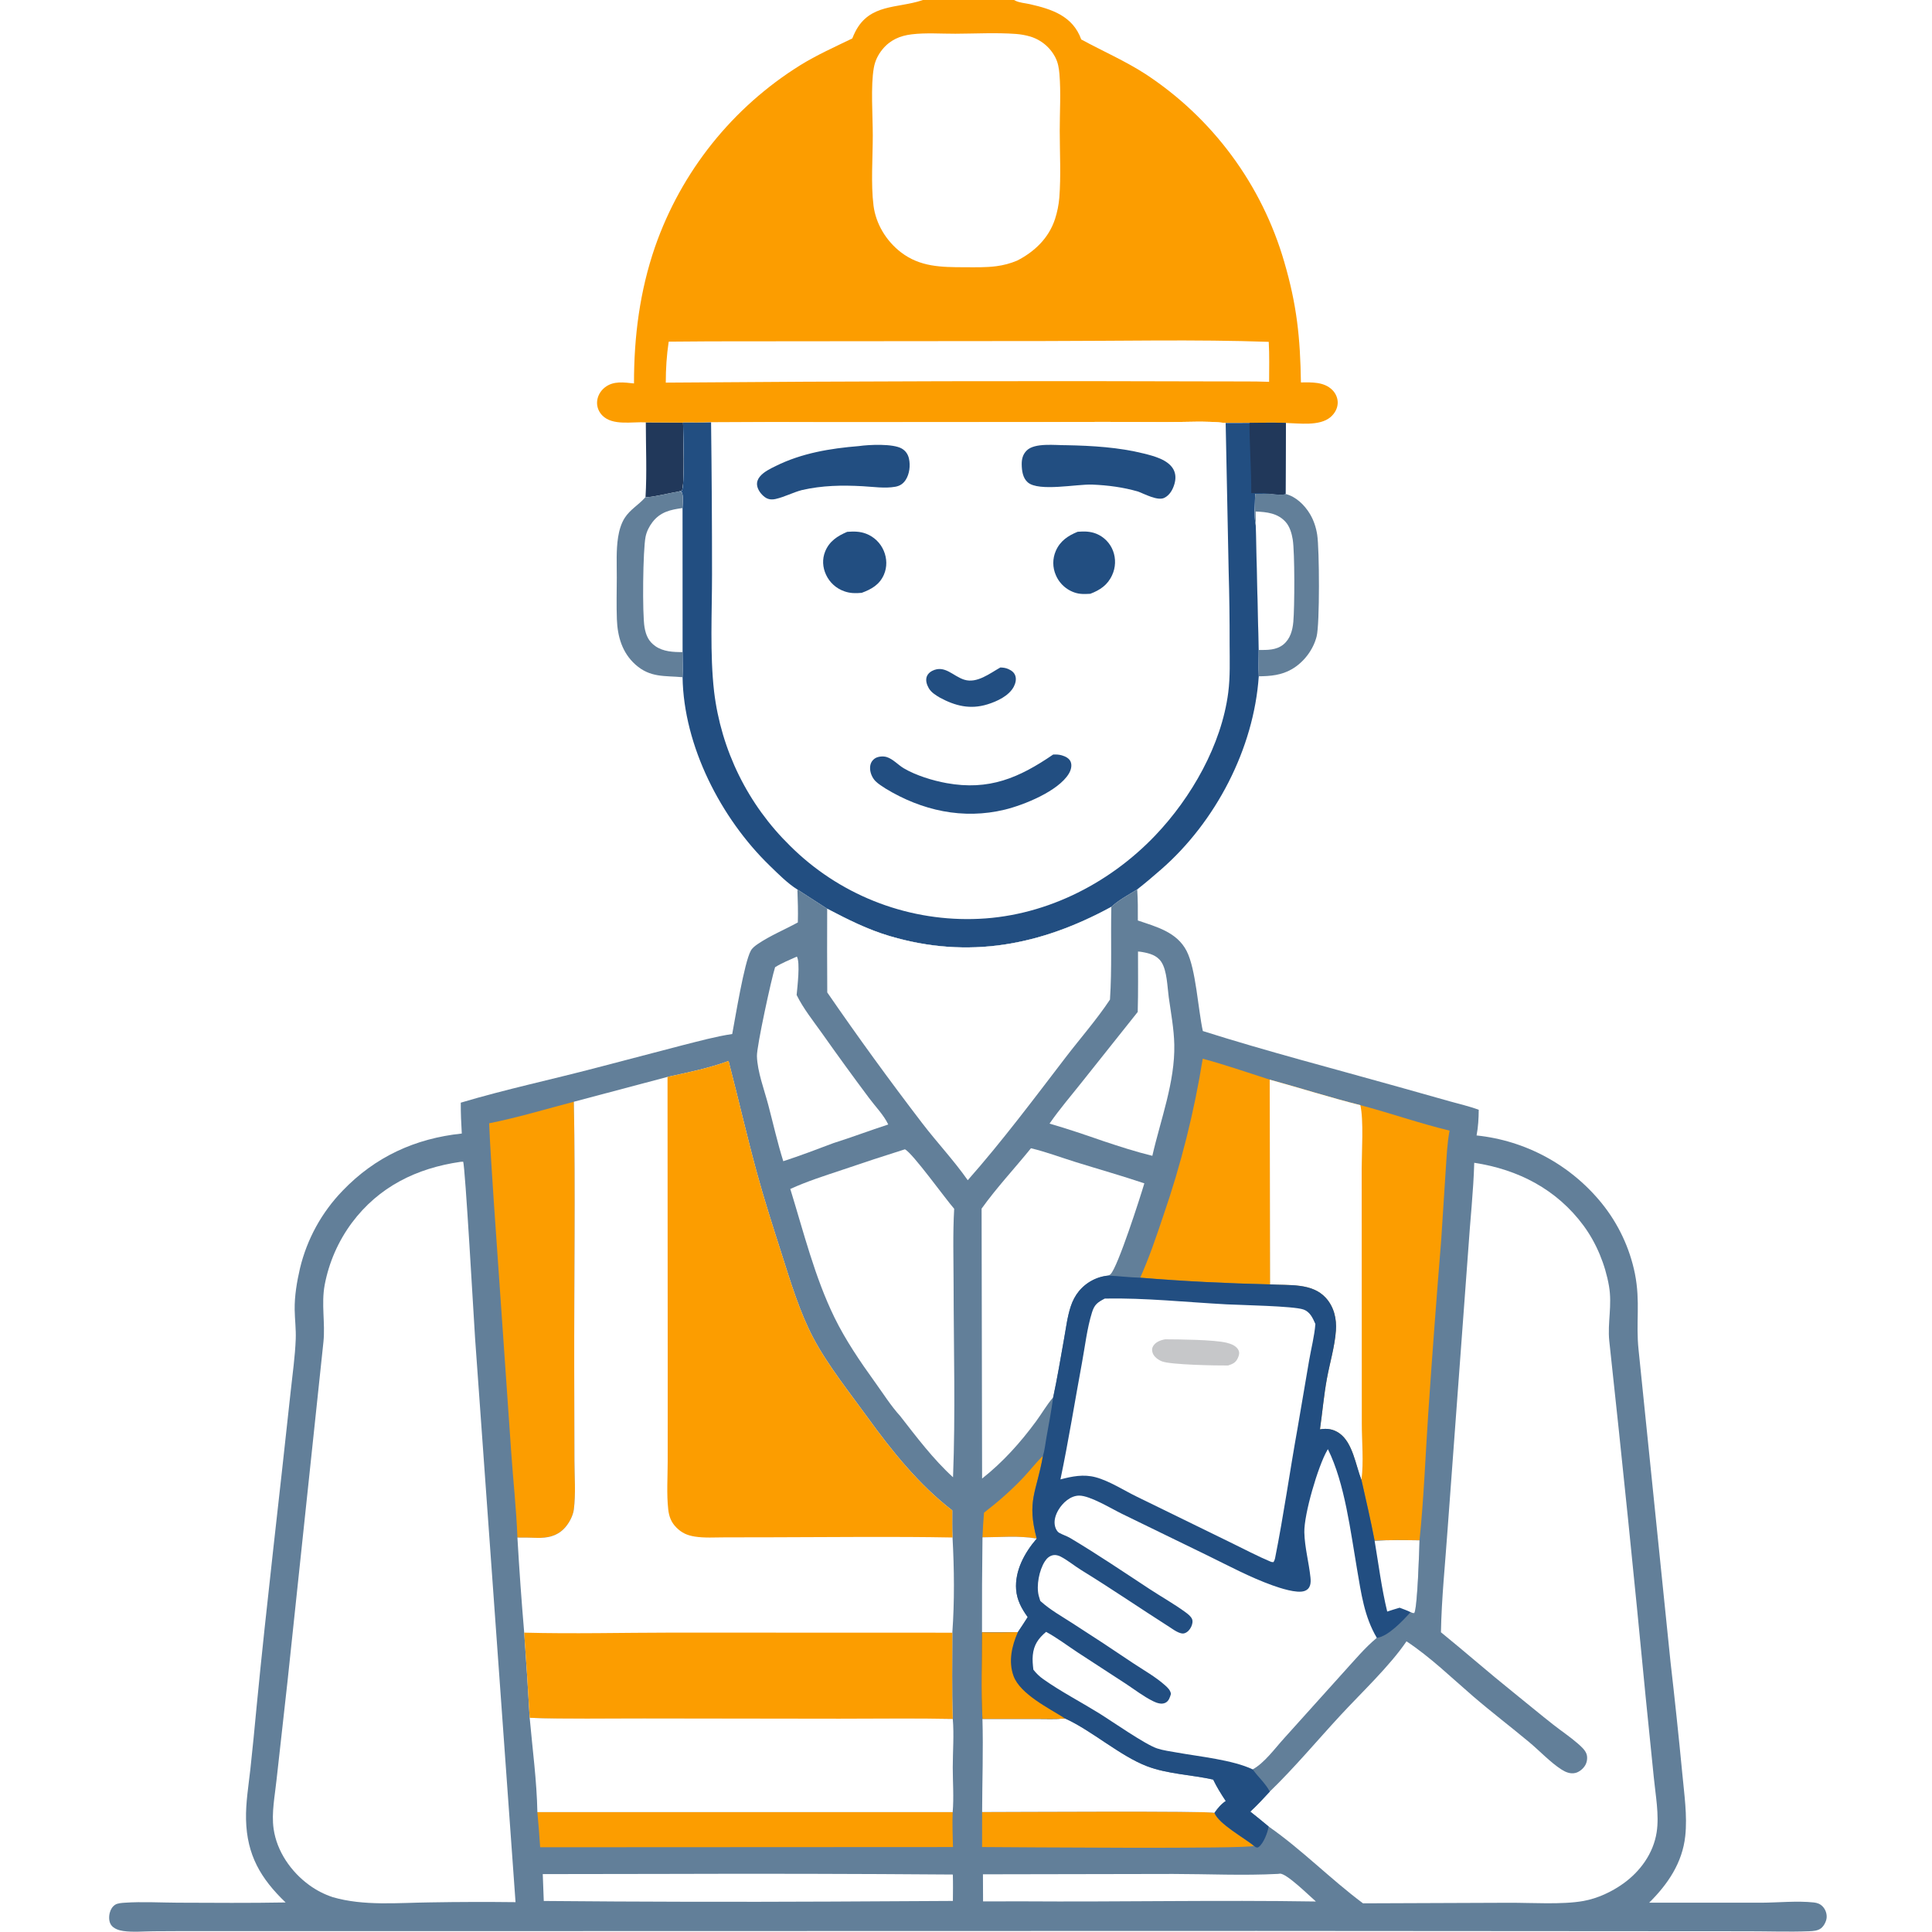<?xml version="1.0" encoding="utf-8" ?>
<svg xmlns="http://www.w3.org/2000/svg" xmlns:xlink="http://www.w3.org/1999/xlink" width="1023" height="1023">
	<rect width="100%" height="100%" fill="#333333" stroke="none"/>
	<path fill="white" d="M0 0L488.69 0L536.968 0L1024 0L1024 1024L0 1024L0 0Z"/>
	<path fill="#21385A" d="M341.964 223.638L361.691 223.752C361.804 228.678 362.698 257.94 361.011 259.883L359.585 260.211C356.489 260.662 343.456 263.781 341.809 263.194C342.586 250.148 341.964 236.725 341.964 223.638Z"/>
	<path fill="#627F99" d="M680.691 261.558C686.204 262.924 690.765 267.398 693.616 272.142C695.617 275.473 696.875 279.321 697.462 283.151C698.638 290.825 698.846 330.369 697.164 336.988C695.362 344.082 690.374 350.657 684.033 354.34C678.561 357.518 672.69 358.051 666.519 358.1C666.296 353.489 666.482 348.782 666.475 344.159L664.928 278.278C663.811 272.992 664.545 266.868 664.618 261.466C667.102 261.5 669.59 261.449 672.075 261.429C674.688 261.541 678.24 262.422 680.691 261.558Z"/>
	<path fill="white" d="M664.88 270.85C670.793 271.105 676.59 271.703 680.785 276.426C682.947 278.859 683.998 282.496 684.502 285.646C685.617 292.601 685.511 321.643 684.818 329.282C684.407 333.809 683.181 338.301 679.541 341.268C675.819 344.303 671.025 344.194 666.475 344.159L664.928 278.278L664.88 270.85Z"/>
	<path fill="#627F99" d="M359.585 260.211L360.944 260.47C362.069 262.575 361.474 266.582 361.412 269.018L361.44 345.282C361.443 349.693 361.634 354.186 361.428 358.586C351.918 357.705 344.325 358.946 336.435 351.873C329.43 345.595 326.977 337.04 326.637 327.905C326.362 320.535 326.575 313.101 326.589 305.724C326.602 298.721 326.193 291.321 327.294 284.388C327.848 280.894 328.906 277.138 330.838 274.158C333.644 269.826 337.982 267.431 341.34 263.723L341.809 263.194C343.456 263.781 356.489 260.662 359.585 260.211Z"/>
	<path fill="white" d="M361.44 345.282C356.556 345.325 351.195 345.049 347.059 342.167C343.424 339.634 342.041 336.454 341.286 332.182C340.052 325.192 340.421 290.981 341.847 284.147C342.429 281.358 343.746 278.75 345.474 276.49C349.614 271.074 355.032 269.856 361.412 269.018L361.44 345.282Z"/>
	<path fill="#FC9D00" d="M488.69 0L536.968 0C537.189 0.121 537.407 0.246 537.63 0.362C539.751 1.461 542.851 1.655 545.189 2.183C556.942 4.838 568.066 8.448 572.52 20.894C583.877 27.086 595.621 32.158 606.528 39.196Q608.176 40.277 609.801 41.394Q611.425 42.51 613.024 43.663Q614.623 44.815 616.196 46.003Q617.769 47.19 619.316 48.412Q620.862 49.634 622.381 50.89Q623.9 52.146 625.391 53.435Q626.882 54.724 628.344 56.046Q629.806 57.368 631.239 58.722Q632.671 60.076 634.074 61.461Q635.476 62.846 636.847 64.262Q638.218 65.678 639.558 67.124Q640.897 68.57 642.205 70.045Q643.512 71.52 644.786 73.024Q646.061 74.528 647.301 76.059Q648.542 77.591 649.749 79.149Q650.955 80.708 652.127 82.293Q653.299 83.878 654.435 85.488Q655.572 87.099 656.672 88.734Q657.773 90.369 658.837 92.028Q659.901 93.687 660.929 95.369Q661.956 97.052 662.946 98.756Q663.935 100.461 664.887 102.187Q665.839 103.913 666.752 105.659Q667.666 107.406 668.54 109.172Q669.415 110.939 670.25 112.724Q671.085 114.509 671.881 116.313Q672.677 118.116 673.432 119.936Q674.188 121.757 674.903 123.594Q675.618 125.431 676.292 127.283Q676.966 129.135 677.599 131.001Q678.233 132.868 678.824 134.748Q679.416 136.628 679.966 138.521C686.687 161.468 688.476 178.67 688.845 202.489C694.552 202.443 701.035 202.105 705.441 206.46C707.286 208.285 708.406 210.838 708.32 213.449C708.224 216.372 706.675 219.036 704.472 220.891C698.694 225.759 687.899 224.128 680.886 223.961C674.468 223.664 668.022 223.862 661.6 223.932C657.399 223.99 653.193 223.965 648.992 223.98C638.737 222.75 627.492 223.556 617.144 223.509Q584.063 223.29 550.981 223.496L441.924 223.571Q409.22 223.397 376.516 223.643C371.584 223.834 366.627 223.747 361.691 223.752L341.964 223.638C334.827 223.215 324.366 225.599 318.892 219.951C317.046 218.048 316.028 215.547 316.148 212.888C316.282 209.899 317.842 207.092 320.16 205.23C324.756 201.537 330.3 202.483 335.706 203.038C335.669 178.289 338.759 154.16 346.848 130.695Q347.493 128.844 348.176 127.006Q348.86 125.169 349.583 123.346Q350.305 121.524 351.066 119.717Q351.827 117.911 352.626 116.12Q353.425 114.33 354.262 112.557Q355.099 110.785 355.974 109.03Q356.848 107.275 357.759 105.54Q358.671 103.804 359.619 102.088Q360.566 100.372 361.551 98.676Q362.535 96.981 363.554 95.306Q364.574 93.632 365.629 91.98Q366.685 90.328 367.774 88.698Q368.864 87.068 369.989 85.462Q371.113 83.856 372.271 82.274Q373.429 80.692 374.62 79.135Q375.811 77.579 377.035 76.047Q378.259 74.516 379.516 73.011Q380.772 71.506 382.06 70.028Q383.348 68.549 384.667 67.099Q385.985 65.649 387.335 64.226Q388.684 62.804 390.063 61.411Q391.443 60.018 392.851 58.654Q394.259 57.291 395.697 55.957Q397.134 54.623 398.599 53.321Q400.064 52.018 401.556 50.747Q403.048 49.475 404.567 48.236Q406.086 46.996 407.631 45.789Q409.176 44.583 410.746 43.408Q412.316 42.235 413.91 41.094Q415.505 39.954 417.124 38.847Q418.742 37.741 420.384 36.669Q422.025 35.598 423.689 34.561C432.458 29.124 442.016 24.856 451.291 20.353C451.763 19.152 452.274 17.991 452.859 16.839C460.464 1.852 475.153 4.533 488.256 0.153C488.401 0.104 488.545 0.051 488.69 0Z"/>
	<path fill="white" d="M375.792 180.75L553.613 180.581C592.561 180.583 633.024 179.658 671.806 181.008C672.197 188.034 672.008 195.137 671.999 202.174C663.643 201.881 655.238 202.008 646.875 201.961Q499.703 201.446 352.534 202.6C352.544 195.256 352.982 188.188 354.075 180.91L375.792 180.75Z"/>
	<path fill="white" d="M482.79 18.171C490.186 17.267 498.421 17.891 505.907 17.86C516.497 17.817 527.468 17.202 538.013 17.978Q541.845 18.269 545.534 19.349Q546.063 19.509 546.584 19.696Q547.105 19.883 547.615 20.095Q548.126 20.308 548.625 20.546Q549.125 20.783 549.612 21.046Q550.099 21.308 550.572 21.594Q551.046 21.88 551.504 22.19Q551.963 22.499 552.405 22.831Q552.848 23.163 553.273 23.516Q553.699 23.87 554.106 24.244Q554.513 24.618 554.901 25.012Q555.29 25.407 555.658 25.819Q556.026 26.232 556.373 26.663Q556.72 27.094 557.045 27.541Q557.37 27.989 557.673 28.452Q557.975 28.915 558.254 29.393Q558.533 29.87 558.788 30.361C560.222 33.113 560.712 36.085 560.971 39.14C561.805 48.996 561.122 59.364 561.133 69.29C561.146 80.949 561.817 93.084 560.918 104.688Q560.67 107.555 560.101 110.376Q559.532 113.197 558.65 115.936C555.365 126.028 547.857 133.256 538.552 138.008Q535.922 139.111 533.167 139.849Q530.413 140.587 527.584 140.948C522.019 141.684 516.361 141.513 510.759 141.502C498.48 141.478 487.171 141.402 476.981 133.532C469.252 127.564 463.752 118.553 462.526 108.817C461.085 97.369 462.142 83.39 462.141 71.707C462.14 61.307 460.972 45.556 462.7 35.863C463.355 32.192 464.918 28.994 467.282 26.11C471.344 21.157 476.592 18.905 482.79 18.171Z"/>
	<path fill="white" d="M376.516 223.643Q409.22 223.397 441.924 223.571L550.981 223.496Q584.063 223.29 617.144 223.509C627.492 223.556 638.737 222.75 648.992 223.98C653.193 223.965 657.399 223.99 661.6 223.932C668.022 223.862 674.468 223.664 680.886 223.961L680.691 261.558C678.24 262.422 674.688 261.541 672.075 261.429C669.59 261.449 667.102 261.5 664.618 261.466C664.545 266.868 663.811 272.992 664.928 278.278L666.475 344.159C666.482 348.782 666.296 353.489 666.519 358.1C663.905 396.446 643.725 435.115 614.886 460.313C610.735 463.941 606.5 467.544 602.161 470.945C597.824 473.679 592.14 476.689 588.455 480.192C550.955 500.603 512.849 507.978 471.184 495.672C459.368 492.183 448.84 486.855 437.996 481.173L422.232 471.003C417.069 467.812 411.913 462.584 407.533 458.338C381.749 433.344 361.978 394.945 361.428 358.586C361.634 354.186 361.443 349.693 361.44 345.282L361.412 269.018C361.474 266.582 362.069 262.575 360.944 260.47L359.585 260.211L361.011 259.883C362.698 257.94 361.804 228.678 361.691 223.752C366.627 223.747 371.584 223.834 376.516 223.643Z"/>
	<path fill="#224E81" d="M529.701 353.428C531.241 353.497 532.518 353.63 533.945 354.279C535.612 355.039 537.002 356.019 537.612 357.82C538.248 359.695 537.711 361.855 536.826 363.558C534.274 368.464 527.905 371.408 522.815 372.971C513.673 375.778 505.802 373.785 497.706 369.422C495.467 368.094 493.068 366.652 491.753 364.335C490.715 362.506 489.971 360.198 490.768 358.138C491.274 356.83 492.397 355.82 493.63 355.207C500.308 351.883 504.612 358.056 510.607 359.912C517.344 361.997 524.106 356.549 529.701 353.428Z"/>
	<path fill="#224E81" d="M570.629 281.574C574.047 281.301 577.316 281.311 580.541 282.632Q581.293 282.939 582.01 283.322Q582.727 283.705 583.401 284.159Q584.075 284.614 584.699 285.135Q585.323 285.656 585.89 286.238Q586.457 286.821 586.961 287.458Q587.466 288.095 587.902 288.781Q588.338 289.467 588.702 290.194Q589.066 290.921 589.353 291.681Q589.644 292.454 589.857 293.253Q590.07 294.051 590.203 294.867Q590.335 295.682 590.386 296.507Q590.437 297.332 590.406 298.158Q590.375 298.983 590.263 299.802Q590.15 300.62 589.957 301.424Q589.763 302.227 589.491 303.007Q589.219 303.788 588.871 304.537C586.506 309.761 582.48 312.443 577.322 314.411C574.405 314.56 571.808 314.718 568.991 313.739Q568.579 313.6 568.176 313.439Q567.772 313.278 567.377 313.096Q566.982 312.914 566.598 312.712Q566.213 312.509 565.84 312.287Q565.466 312.065 565.105 311.824Q564.744 311.582 564.395 311.322Q564.047 311.062 563.713 310.784Q563.379 310.506 563.06 310.21Q562.741 309.915 562.438 309.604Q562.135 309.292 561.849 308.965Q561.563 308.638 561.294 308.297Q561.025 307.955 560.775 307.6Q560.525 307.245 560.293 306.877Q560.062 306.509 559.85 306.129Q559.638 305.75 559.446 305.36Q559.255 304.97 559.084 304.57Q558.749 303.813 558.494 303.026Q558.239 302.239 558.066 301.43Q557.894 300.62 557.806 299.797Q557.718 298.975 557.715 298.147Q557.713 297.32 557.796 296.496Q557.879 295.673 558.046 294.863Q558.214 294.052 558.464 293.263Q558.715 292.475 559.045 291.716C561.339 286.43 565.502 283.661 570.629 281.574Z"/>
	<path fill="#224E81" d="M448.606 281.606C452.081 281.352 455.318 281.329 458.628 282.613Q459.406 282.912 460.15 283.288Q460.895 283.664 461.598 284.113Q462.3 284.561 462.955 285.078Q463.609 285.594 464.208 286.174Q464.808 286.754 465.346 287.391Q465.884 288.027 466.356 288.715Q466.827 289.402 467.228 290.134Q467.628 290.865 467.953 291.633C469.66 295.639 469.794 300.222 468.054 304.24C465.743 309.58 461.452 312.007 456.271 313.91C453.024 314.204 450.216 314.201 447.098 313.103Q446.304 312.831 445.542 312.48Q444.78 312.129 444.057 311.703Q443.334 311.277 442.658 310.781Q441.981 310.284 441.358 309.722Q440.735 309.16 440.172 308.539Q439.609 307.917 439.111 307.242Q438.613 306.566 438.185 305.844Q437.758 305.122 437.405 304.361C435.563 300.439 435.287 296.067 436.922 292.025C439.126 286.573 443.441 283.801 448.606 281.606Z"/>
	<path fill="#224E81" d="M454.756 236.204C460.225 235.422 472.883 234.838 477.495 237.516C479.544 238.706 480.785 240.538 481.3 242.834C482.112 246.457 481.601 250.958 479.556 254.112C478.222 256.17 476.466 257.305 474.066 257.734C468.566 258.718 462.38 257.764 456.807 257.456C445.786 256.847 435.437 257.032 424.626 259.488C419.883 260.733 415.37 263.169 410.653 264.221C408.605 264.677 406.719 264.497 404.99 263.231C403.019 261.788 401.128 259.308 400.862 256.816C400.69 255.198 401.274 253.695 402.273 252.449C404.374 249.829 407.799 248.223 410.752 246.76C424.532 239.931 439.562 237.441 454.756 236.204Z"/>
	<path fill="#224E81" d="M564.68 235.738C578.2 235.996 592.435 236.845 605.578 240.128C610.877 241.451 618.438 243.353 621.287 248.465C622.644 250.901 622.628 253.607 621.88 256.233C621.044 259.168 619.357 262.248 616.483 263.623C612.953 265.312 606.2 261.636 602.75 260.321C594.823 257.997 586.588 256.931 578.348 256.596C570.204 256.265 550.08 260.459 544.223 255.427C541.558 253.136 541.056 249.269 541.003 245.964C540.958 243.109 541.564 240.625 543.625 238.561C547.87 234.309 558.89 235.808 564.68 235.738Z"/>
	<path fill="#224E81" d="M557.642 399.536C559.264 399.461 560.706 399.505 562.276 399.969C564.135 400.519 566.21 401.516 566.951 403.443C567.737 405.484 567.021 407.896 565.939 409.682C560.337 418.934 542.158 426.247 532.083 428.697C509.9 434.091 488.12 429.204 468.923 417.548C467.149 416.36 465.11 415.164 463.602 413.649C461.798 411.836 460.607 408.992 460.71 406.425C460.786 404.508 461.447 402.993 462.984 401.787C464.603 400.518 467.524 400.262 469.444 400.84C472.829 401.86 475.548 405.041 478.575 406.823C485.019 410.618 493.912 413.34 501.202 414.661C523.678 418.734 539.575 411.913 557.642 399.536Z"/>
	<path fill="#224E81" d="M361.691 223.752C366.627 223.747 371.584 223.834 376.516 223.643Q377.023 263.923 377.022 304.206C377.02 324.472 375.837 346.129 378.115 366.184Q378.459 369.065 378.924 371.928Q379.389 374.792 379.976 377.633Q380.562 380.474 381.268 383.288Q381.974 386.101 382.798 388.883Q383.623 391.664 384.565 394.408Q385.506 397.152 386.564 399.854Q387.621 402.555 388.791 405.209Q389.962 407.864 391.244 410.466Q392.526 413.069 393.917 415.614Q395.308 418.16 396.805 420.645Q398.303 423.129 399.904 425.548Q401.506 427.967 403.208 430.316Q404.911 432.665 406.712 434.94Q408.512 437.214 410.407 439.41Q412.303 441.607 414.289 443.721Q416.276 445.835 418.35 447.863Q419.535 449.043 420.748 450.194Q421.962 451.344 423.205 452.463Q424.447 453.583 425.717 454.67Q426.987 455.758 428.284 456.814Q429.582 457.869 430.905 458.892Q432.228 459.914 433.577 460.903Q434.925 461.892 436.298 462.847Q437.671 463.801 439.067 464.721Q440.464 465.641 441.883 466.526Q443.302 467.41 444.743 468.259Q446.184 469.107 447.646 469.919Q449.108 470.732 450.59 471.507Q452.072 472.282 453.572 473.019Q455.073 473.757 456.592 474.456Q458.111 475.156 459.647 475.817Q461.183 476.478 462.735 477.101Q464.287 477.723 465.855 478.306Q467.422 478.889 469.003 479.433Q470.585 479.977 472.179 480.48Q473.774 480.984 475.381 481.447Q476.988 481.911 478.605 482.333Q480.223 482.756 481.851 483.138Q483.479 483.52 485.117 483.861Q486.754 484.202 488.399 484.502Q490.044 484.802 491.696 485.06Q493.349 485.318 495.007 485.535Q496.665 485.752 498.328 485.927Q499.991 486.102 501.658 486.235Q503.325 486.368 504.995 486.459Q506.665 486.55 508.336 486.599Q510.008 486.648 511.68 486.655Q513.352 486.662 515.024 486.627C551.699 485.958 586.662 468.665 611.77 442.314C630.815 422.326 646.775 394.462 650.349 366.774C651.442 358.298 651.113 349.726 651.089 341.2Q651.133 321.531 650.564 301.871L648.992 223.98C653.193 223.965 657.399 223.99 661.6 223.932C668.022 223.862 674.468 223.664 680.886 223.961L680.691 261.558C678.24 262.422 674.688 261.541 672.075 261.429C669.59 261.449 667.102 261.5 664.618 261.466C664.545 266.868 663.811 272.992 664.928 278.278L666.475 344.159C666.482 348.782 666.296 353.489 666.519 358.1C663.905 396.446 643.725 435.115 614.886 460.313C610.735 463.941 606.5 467.544 602.161 470.945C597.824 473.679 592.14 476.689 588.455 480.192C550.955 500.603 512.849 507.978 471.184 495.672C459.368 492.183 448.84 486.855 437.996 481.173L422.232 471.003C417.069 467.812 411.913 462.584 407.533 458.338C381.749 433.344 361.978 394.945 361.428 358.586C361.634 354.186 361.443 349.693 361.44 345.282L361.412 269.018C361.474 266.582 362.069 262.575 360.944 260.47L359.585 260.211L361.011 259.883C362.698 257.94 361.804 228.678 361.691 223.752Z"/>
	<path fill="#21385A" d="M661.6 223.932C668.022 223.862 674.468 223.664 680.886 223.961L680.691 261.558C678.24 262.422 674.688 261.541 672.075 261.429C668.901 260.954 665.746 261.061 662.547 261.109C662.624 248.719 661.622 236.33 661.6 223.932Z"/>
	<path fill="#627F99" d="M588.455 480.192C592.14 476.689 597.824 473.679 602.161 470.945C602.551 476.43 602.5 481.908 602.489 487.403C612.338 490.749 623.157 493.511 628.316 503.54C633.243 513.116 634.363 534.32 636.908 545.939C671.18 556.791 706.131 565.834 740.74 575.574L767.765 583.185C772.797 584.601 778.108 585.794 782.997 587.634C782.954 592.196 782.717 596.733 781.848 601.223Q783.051 601.348 784.251 601.503Q785.45 601.657 786.646 601.841Q787.841 602.025 789.031 602.239Q790.222 602.452 791.407 602.694Q792.592 602.937 793.77 603.208Q794.949 603.48 796.12 603.781Q797.292 604.081 798.456 604.41Q799.62 604.739 800.775 605.097Q801.931 605.455 803.077 605.84Q804.223 606.226 805.359 606.64Q806.496 607.054 807.622 607.496Q808.748 607.938 809.862 608.407Q810.977 608.877 812.08 609.373Q813.183 609.87 814.273 610.393Q815.363 610.917 816.44 611.467Q817.518 612.017 818.581 612.593Q819.644 613.17 820.693 613.772Q821.742 614.375 822.775 615.002Q823.809 615.63 824.827 616.284Q825.845 616.937 826.846 617.615Q827.848 618.293 828.833 618.995Q829.817 619.698 830.784 620.424Q831.751 621.151 832.7 621.9Q833.649 622.65 834.579 623.423Q835.51 624.196 836.42 624.992Q837.331 625.788 838.222 626.606Q839.114 627.423 839.984 628.263Q840.855 629.102 841.705 629.963Q842.555 630.823 843.383 631.705Q844.211 632.586 845.018 633.487Q845.824 634.388 846.609 635.309Q847.393 636.23 848.154 637.17Q849.79 639.194 851.302 641.312Q852.814 643.43 854.196 645.635Q855.578 647.84 856.825 650.124Q858.072 652.408 859.18 654.763Q860.288 657.117 861.252 659.534Q862.217 661.951 863.035 664.422Q863.853 666.892 864.521 669.407Q865.189 671.922 865.705 674.473C868.655 689.38 866.113 700.381 867.62 714.662L884.542 879.995Q887.944 909.57 890.791 939.204C891.789 949.975 893.504 961.37 892.352 972.156C890.837 986.338 883.146 997.665 873.24 1007.48L932.575 1007.49C941.577 1007.45 951.529 1006.4 960.421 1007.36C962.331 1007.57 963.858 1008.15 965.187 1009.58C966.618 1011.12 967.4 1013.36 967.208 1015.46C967.03 1017.39 965.8 1019.79 964.27 1021C962.539 1022.37 960.074 1022.52 957.947 1022.6C947.227 1023.01 936.366 1022.61 925.633 1022.61L861.287 1022.57L665.415 1022.44L234.622 1022.54L112.119 1022.54Q96.757 1022.49 81.395 1022.61C76.16 1022.64 70.356 1023.21 65.205 1022.46C62.93 1022.13 60.141 1021.22 58.791 1019.21C57.583 1017.41 57.602 1014.7 58.162 1012.68C58.627 1011.01 59.485 1009.56 60.952 1008.58C62.279 1007.7 64.626 1007.59 66.153 1007.49C75.315 1006.86 84.856 1007.44 94.067 1007.48C113.106 1007.55 132.194 1007.71 151.229 1007.36C138.036 994.686 130.715 982.268 130.276 963.439C130.07 954.583 131.594 945.58 132.569 936.792Q134.348 920.241 135.877 903.665C141.278 847.994 147.979 792.407 153.913 736.789C154.891 727.622 156.244 718.262 156.593 709.052C156.789 703.879 156.112 698.685 156.03 693.511C155.914 686.218 157.213 678.63 158.851 671.552Q159.542 668.671 160.424 665.842Q161.305 663.013 162.374 660.249Q163.442 657.485 164.692 654.799Q165.942 652.112 167.369 649.515Q168.795 646.918 170.392 644.422Q171.988 641.926 173.748 639.541Q175.507 637.157 177.422 634.896Q179.336 632.634 181.397 630.505C198.656 612.513 219.846 602.806 244.52 600.212C244.194 594.749 243.952 589.34 243.986 583.865C267.67 576.797 292.123 571.614 316.048 565.317L361.413 553.455C370.093 551.278 378.863 548.845 387.714 547.509C389.367 538.782 394.029 509.857 397.54 503.421C398.366 501.907 399.891 500.779 401.289 499.831C407.779 495.428 415.546 492.213 422.452 488.44C422.643 482.58 422.43 476.856 422.232 471.003L437.996 481.173C448.84 486.855 459.368 492.183 471.184 495.672C512.849 507.978 550.955 500.603 588.455 480.192Z"/>
	<path fill="#FC9D00" d="M552.243 770.916C548.84 790.323 543.567 794.546 548.951 814.706C539.872 813.046 529.477 813.987 520.23 814.028C520.375 809.662 520.683 805.326 521.032 800.974C528.552 795.166 535.626 789 542.13 782.066C545.556 778.412 548.61 774.363 552.243 770.916Z"/>
	<path fill="white" d="M520.23 814.028C529.477 813.987 539.872 813.046 548.951 814.706C542.606 822.002 537.264 831.694 538.049 841.718C538.489 847.346 540.971 851.787 544.171 856.258C542.443 858.913 540.759 861.613 538.957 864.217Q529.47 864.522 519.981 864.332Q519.898 839.179 520.23 814.028Z"/>
	<path fill="white" d="M676.773 992.23C677.061 992.19 677.347 992.141 677.636 992.11C681.106 991.732 693.42 1003.98 696.777 1006.85C644.92 1006.02 592.989 1007.13 541.117 1006.77L520.536 1006.8L520.471 992.452L621.089 992.266C639.562 992.286 658.352 993.2 676.773 992.23Z"/>
	<path fill="#FC9D00" d="M520.039 959.469C532.382 959.481 640.569 958.796 643.061 959.92C645.384 965.782 658.708 973.075 664.001 977.388C660.639 979.15 537.032 978.103 520.015 978.015L520.039 959.469Z"/>
	<path fill="white" d="M351.141 992.25Q427.837 991.986 504.531 992.57C504.677 997.226 504.591 1001.89 504.555 1006.55L440.375 1006.89Q364.151 1007.25 287.928 1006.57Q287.607 999.458 287.395 992.343L351.141 992.25Z"/>
	<path fill="white" d="M602.578 503.834C603.316 503.876 604.03 503.961 604.758 504.09C608.713 504.794 612.59 505.817 614.928 509.35C617.99 513.975 618.096 522.6 618.854 528.023C620.004 536.243 621.608 544.772 621.79 553.081C622.222 572.915 614.528 592.874 610.168 612.01C601.453 609.879 592.87 607.099 584.362 604.265C574.904 600.997 565.356 597.708 555.735 594.956C560.991 587.312 566.949 580.444 572.692 573.189L602.425 535.831C602.734 525.178 602.574 514.492 602.578 503.834Z"/>
	<path fill="white" d="M421.95 506.518C423.783 509.611 422.209 522.616 421.823 526.852C425.331 534.011 430.619 540.588 435.223 547.069Q447.444 564.387 460.137 581.362C463.402 585.783 467.992 590.448 470.327 595.418C460.615 598.563 451.082 602.193 441.337 605.262C432.511 608.6 423.727 611.951 414.747 614.861C411.692 605.123 409.416 594.989 406.819 585.111C404.71 577.093 401.029 567.469 400.797 559.218C400.653 554.053 408.535 517.875 410.41 512.143C413.994 509.88 418.096 508.275 421.95 506.518Z"/>
	<path fill="#FC9D00" d="M284.546 959.513L504.443 959.518C504.213 965.688 504.439 971.855 504.601 978.025L286.009 978.134Q285.411 968.813 284.546 959.513Z"/>
	<path fill="white" d="M520.206 910.144L548.408 910.134C553.546 910.13 558.834 910.378 563.949 909.94C564.124 910.018 564.299 910.094 564.473 910.174C578.27 916.537 593.202 929.82 607.31 935.21C618.269 939.396 630.944 939.722 642.385 942.287C644.301 946.298 646.59 949.936 649.042 953.636C646.468 955.401 644.839 957.397 643.061 959.92C640.569 958.796 532.382 959.481 520.039 959.469C520.085 943.059 520.687 926.538 520.206 910.144Z"/>
	<path fill="#FC9D00" d="M636.848 560.596C648.764 563.775 660.551 567.927 672.314 571.666L672.524 680.096C649.683 679.546 626.511 678.438 603.75 676.537C608.496 665.917 612.247 654.858 615.941 643.841Q622.964 623.523 628.201 602.672Q633.438 581.822 636.848 560.596Z"/>
	<path fill="white" d="M545.894 608.002C553.817 609.889 561.812 612.903 569.605 615.326C581.699 619.087 593.928 622.556 605.932 626.584C603.921 633.404 591.879 671.054 588.001 674.738C587.657 675.065 587.174 675.203 586.76 675.436Q586.2 675.491 585.643 675.574Q585.087 675.657 584.535 675.767Q583.983 675.877 583.437 676.013Q582.891 676.15 582.353 676.313Q581.814 676.477 581.284 676.666Q580.755 676.856 580.235 677.071Q579.715 677.286 579.206 677.527Q578.697 677.767 578.201 678.032Q577.704 678.297 577.221 678.586Q576.739 678.875 576.271 679.188Q575.802 679.5 575.35 679.835Q574.898 680.17 574.463 680.527Q574.027 680.883 573.61 681.261Q573.193 681.638 572.795 682.036Q572.396 682.433 572.018 682.85Q571.64 683.266 571.282 683.701C569.35 686.066 567.962 688.757 567 691.648C565.168 697.147 564.436 703.24 563.417 708.942C561.57 719.273 559.86 729.653 557.656 739.916C554.3 743.772 551.646 748.461 548.598 752.599C540.257 763.923 531.084 774.161 520.025 782.895L519.756 639.977C527.687 628.883 537.297 618.625 545.894 608.002Z"/>
	<path fill="#FC9D00" d="M259.009 594.788C274.048 591.792 289.027 587.26 303.867 583.377C304.755 630.776 303.953 678.285 304.055 725.697L304.185 773.532C304.206 781.871 304.916 790.994 303.858 799.242C303.393 802.865 301.079 807.019 298.518 809.581C294.623 813.476 289.719 814.431 284.394 814.304C280.912 814.221 277.46 814.105 273.975 814.155C273.419 799.042 271.685 783.759 270.666 768.647L261.395 635.229C260.581 621.755 259.529 608.275 259.009 594.788Z"/>
	<path fill="white" d="M479.148 608.56C483.186 610.48 500.543 634.741 505.242 640.046C504.473 653.381 504.911 666.925 504.93 680.286C504.977 714.174 505.945 748.369 504.633 782.214C494.235 772.765 485.223 760.805 476.614 749.757C471.722 744.378 467.454 737.615 463.194 731.709C455.423 720.938 447.728 709.604 441.873 697.661C431.446 676.392 425.447 652.145 418.461 629.564C427.494 625.429 437.011 622.455 446.416 619.299Q462.719 613.737 479.148 608.56Z"/>
	<path fill="white" d="M280.47 909.59C300.567 910.279 320.782 909.886 340.892 909.909L444.393 910.049C464.413 910.058 484.493 909.749 504.505 910.164C505.221 918.721 504.49 927.352 504.491 935.929C504.492 943.767 505.117 951.705 504.443 959.518L284.546 959.513C284.23 942.962 281.941 926.076 280.47 909.59Z"/>
	<path fill="white" d="M588.455 480.192C588.085 496.461 588.809 513.075 587.732 529.284C580.694 539.918 571.961 549.837 564.202 559.966C547.466 581.815 530.658 604.292 512.429 624.925C505.051 614.406 496.094 604.893 488.277 594.678Q462.28 560.728 438.037 525.504Q437.903 503.338 437.996 481.173C448.84 486.855 459.368 492.183 471.184 495.672C512.849 507.978 550.955 500.603 588.455 480.192Z"/>
	<path fill="#FC9D00" d="M672.314 571.666C688.338 576.059 704.189 581.106 720.299 585.175C736.118 589.35 751.696 594.856 767.559 598.662C766.26 605.448 766.015 612.449 765.526 619.333L763.122 656.604Q759.387 702.315 756.283 748.072C754.775 770.53 753.949 793.22 751.64 815.6C743.745 815.506 735.748 815.326 727.867 815.847C725.801 805.032 723.301 794.357 720.892 783.619C717.835 775.872 716.319 763.974 709.239 758.949C706.05 756.685 702.705 756.197 698.926 756.838C700.205 747.903 700.973 738.893 702.601 730.007C704.135 721.635 706.757 713.064 707.369 704.575C707.823 698.271 706.349 691.96 702.001 687.196C694.695 679.191 682.463 680.714 672.524 680.096L672.314 571.666Z"/>
	<path fill="white" d="M672.314 571.666C688.338 576.059 704.189 581.106 720.299 585.175C722.138 592.933 721.023 610.241 721.016 618.762L721.047 686.349L721.078 753.667C721.074 763.335 722.148 774.085 720.892 783.619C717.835 775.872 716.319 763.974 709.239 758.949C706.05 756.685 702.705 756.197 698.926 756.838C700.205 747.903 700.973 738.893 702.601 730.007C704.135 721.635 706.757 713.064 707.369 704.575C707.823 698.271 706.349 691.96 702.001 687.196C694.695 679.191 682.463 680.714 672.524 680.096L672.314 571.666Z"/>
	<path fill="white" d="M243.832 615.199L245.228 615.121C246.285 616.821 250.88 698.533 251.563 708.726L272.977 1007.2Q250.375 1006.93 227.775 1007.32C210.883 1007.51 192.537 1009.33 176.195 1004.55Q172.85 1003.45 169.717 1001.84Q166.584 1000.23 163.741 998.157C154.113 991.157 146.597 980.341 144.882 968.404C143.66 959.898 145.589 950.669 146.458 942.178L152.237 890.306L171.262 710.546C172.285 700.467 170.052 690.647 171.902 680.461Q172.32 678.231 172.864 676.028Q173.408 673.825 174.075 671.656Q174.743 669.488 175.532 667.36Q176.321 665.233 177.229 663.153Q178.138 661.074 179.162 659.049Q180.187 657.025 181.324 655.061Q182.461 653.098 183.708 651.202Q184.955 649.306 186.307 647.484C200.574 628.381 220.561 618.557 243.832 615.199Z"/>
	<path fill="white" d="M780.614 615.695C803.947 619.252 824.339 629.792 838.511 648.997C845.306 658.205 850.008 669.667 851.959 680.926C853.733 691.162 851.134 700.258 852.11 709.992Q862.329 804.099 871.359 898.327L875.707 941.267C876.596 950.517 878.643 961.031 877.196 970.246C875.447 981.393 868.52 990.922 859.474 997.387C853.335 1001.77 845.917 1005.22 838.462 1006.57C827.317 1008.59 810.818 1007.48 799.183 1007.52L721.723 1007.82C704.524 995.01 689.383 979.431 671.741 967.136C668.574 964.439 665.272 961.876 662.039 959.257C665.675 955.901 669.002 952.284 672.359 948.655C685.537 935.899 697.516 921.515 709.983 908.043C720.934 896.209 735.876 882.164 744.744 869.086C757.496 877.545 768.368 888.168 779.904 898.104C789.626 906.477 799.87 914.282 809.734 922.497C815.178 927.03 821.024 933.282 826.86 936.996C829.064 938.4 831.547 939.416 834.184 938.78C836.284 938.272 838.333 936.527 839.404 934.676C840.338 933.064 840.668 930.769 840.14 928.974C839.477 926.72 837.222 924.756 835.482 923.236C831.392 919.663 826.811 916.62 822.536 913.27C815.354 907.641 808.348 901.751 801.224 896.04C788.285 885.666 775.851 874.735 762.984 864.289C763.312 846.267 765.236 828.006 766.492 810L777.465 661.467C778.444 646.27 780.191 630.896 780.614 615.695Z"/>
	<path fill="#224E81" d="M557.656 739.916C559.86 729.653 561.57 719.273 563.417 708.942C564.436 703.24 565.168 697.147 567 691.648C567.962 688.757 569.35 686.066 571.282 683.701Q571.64 683.266 572.018 682.85Q572.396 682.433 572.795 682.036Q573.193 681.638 573.61 681.261Q574.027 680.883 574.463 680.527Q574.898 680.17 575.35 679.835Q575.802 679.5 576.271 679.188Q576.739 678.875 577.221 678.586Q577.704 678.297 578.201 678.032Q578.697 677.767 579.206 677.527Q579.715 677.286 580.235 677.071Q580.755 676.856 581.284 676.666Q581.814 676.477 582.353 676.313Q582.891 676.15 583.437 676.013Q583.983 675.877 584.535 675.767Q585.087 675.657 585.643 675.574Q586.2 675.491 586.76 675.436C592.421 675.648 598.108 676.429 603.75 676.537C626.511 678.438 649.683 679.546 672.524 680.096C682.463 680.714 694.695 679.191 702.001 687.196C706.349 691.96 707.823 698.271 707.369 704.575C706.757 713.064 704.135 721.635 702.601 730.007C700.973 738.893 700.205 747.903 698.926 756.838C702.705 756.197 706.05 756.685 709.239 758.949C716.319 763.974 717.835 775.872 720.892 783.619C723.301 794.357 725.801 805.032 727.867 815.847C735.748 815.326 743.745 815.506 751.64 815.6C751.498 821.151 750.559 851.092 748.886 854.157C747.914 854.142 747.724 854.058 746.897 853.634C742.972 858.011 734.956 866.602 729.037 867.253C722.638 872.589 717.148 879.221 711.535 885.364L679.888 920.522C675.162 925.715 669.521 933.543 663.329 936.905C666.255 941.053 669.944 944.075 672.359 948.655C669.002 952.284 665.675 955.901 662.039 959.257C665.272 961.876 668.574 964.439 671.741 967.136C671.267 970.281 669.071 976.109 666.446 978.011C665.847 978.445 665.603 978.232 664.936 978.122L664.001 977.388C658.708 973.075 645.384 965.782 643.061 959.92C644.839 957.397 646.468 955.401 649.042 953.636C646.59 949.936 644.301 946.298 642.385 942.287C630.944 939.722 618.269 939.396 607.31 935.21C593.202 929.82 578.27 916.537 564.473 910.174C564.299 910.094 564.124 910.018 563.949 909.94C558.834 910.378 553.546 910.13 548.408 910.134L520.206 910.144C519.337 895.023 519.993 879.488 519.981 864.332Q529.47 864.522 538.957 864.217C540.759 861.613 542.443 858.913 544.171 856.258C540.971 851.787 538.489 847.346 538.049 841.718C537.264 831.694 542.606 822.002 548.951 814.706C543.567 794.546 548.84 790.323 552.243 770.916C553.175 767.926 553.497 764.392 554.063 761.295C555.36 754.196 556.667 747.065 557.656 739.916Z"/>
	<path fill="white" d="M727.867 815.847C735.748 815.326 743.745 815.506 751.64 815.6C751.498 821.151 750.559 851.092 748.886 854.157C747.914 854.142 747.724 854.058 746.897 853.634C745.027 852.717 743.061 852.025 741.115 851.288C738.901 851.901 736.721 852.626 734.535 853.329C731.545 841.008 729.961 828.342 727.867 815.847Z"/>
	<path fill="#FC9D00" d="M519.981 864.332Q529.47 864.522 538.957 864.217C535.753 871.439 533.839 879.792 536.684 887.489C540.225 897.07 555.458 904.545 563.949 909.94C558.834 910.378 553.546 910.13 548.408 910.134L520.206 910.144C519.337 895.023 519.993 879.488 519.981 864.332Z"/>
	<path fill="white" d="M585.008 687.589C606.397 687.168 628.213 689.532 649.593 690.661C656.976 691.05 684.846 691.542 690.105 693.361C693.68 694.599 695.085 697.872 696.495 701.056C696.01 707.395 694.267 714.083 693.18 720.376L687.046 756.342C682.926 779.227 679.69 802.416 675.131 825.196C674.981 825.942 674.702 826.522 674.303 827.162L673.109 827.052C665.737 823.948 658.624 820.162 651.426 816.672L602.073 792.553C595.209 789.24 587.428 784.142 580.091 782.193C573.722 780.5 567.706 781.717 561.51 783.347C565.758 763.151 569.145 741.947 572.914 721.573C574.523 712.878 575.593 703.337 578.217 694.921C579.527 690.724 581.157 689.603 585.008 687.589Z"/>
	<path fill="#C6C7C9" d="M616.98 709.168C624.503 709.223 642.635 709.322 649.499 710.983C651.856 711.554 654.709 712.629 655.816 714.987C656.454 716.348 656.048 717.783 655.448 719.071C654.274 721.593 652.807 722.173 650.297 723.031C644.138 723.102 619.919 722.671 615.281 720.853C613.328 720.088 611.032 718.473 610.334 716.388C609.908 715.119 609.867 714.012 610.558 712.827C611.871 710.573 614.561 709.576 616.98 709.168Z"/>
	<path fill="white" d="M703.124 767.342C712.105 785.382 715.147 811.191 718.577 831.031C720.769 843.709 722.357 855.979 729.037 867.253C722.638 872.589 717.148 879.221 711.535 885.364L679.888 920.522C675.162 925.715 669.521 933.543 663.329 936.905C652.7 931.838 635.026 930.116 623.232 927.984C619.775 927.359 616.034 926.891 612.699 925.796C606.336 923.707 588.423 911.157 581.639 906.97C571.977 901.006 561.767 895.716 552.486 889.173C550.372 887.684 548.782 886.12 547.172 884.096C546.877 881.505 546.611 879.021 546.871 876.408C547.415 870.918 549.828 867.507 553.92 864.077C559.675 867.204 565.137 871.328 570.611 874.951L596.148 891.576C600.801 894.644 605.625 898.373 610.618 900.811C612.514 901.737 615.03 902.642 617.078 901.627C618.941 900.702 619.472 898.731 620.029 896.908C619.674 894.898 618.353 893.669 616.882 892.353C611.936 887.925 605.542 884.334 600.011 880.662Q584.015 869.862 567.767 859.446C562.249 855.886 556.154 852.473 551.267 848.078C551.118 847.944 550.972 847.806 550.824 847.67C550.804 847.602 550.784 847.534 550.763 847.467C550.501 846.634 550.236 845.805 550.018 844.959C548.644 839.604 550.252 831.439 553.211 826.822C554.327 825.081 555.705 823.812 557.787 823.443C558.967 823.233 560.509 823.644 561.555 824.185C565.345 826.146 568.983 829.194 572.687 831.468C588.429 841.13 603.646 851.583 619.225 861.503C621.201 862.76 624.849 865.599 627.233 864.805C628.845 864.269 629.989 862.936 630.714 861.447C631.319 860.206 631.776 858.413 631.119 857.118C630.411 855.724 629.012 854.637 627.781 853.732C621.787 849.322 614.852 845.446 608.59 841.327C594.75 832.222 581.067 822.976 566.832 814.479C564.89 813.319 562.769 812.71 560.879 811.644C559.713 810.987 559.027 809.58 558.684 808.325C557.862 805.313 558.911 802.098 560.449 799.5C562.67 795.749 566.788 791.959 571.403 791.932C577.17 791.898 588.519 798.863 594.014 801.541L639.58 823.726C650.725 829.184 662.046 835.241 673.733 839.435C677.679 840.852 686.679 843.863 690.722 842.437C693.967 841.292 694.203 838.259 693.901 835.329C693.083 827.403 690.83 819.325 690.649 811.385C690.429 801.765 697.954 776.225 702.714 768.039L703.124 767.342Z"/>
	<path fill="white" d="M353.459 570.218C364.032 567.932 375.654 565.539 385.774 561.789C390.89 581.44 395.4 601.282 400.744 620.866C404.682 635.301 409.306 649.633 413.856 663.887C418.564 678.634 423.337 694.559 430.575 708.316C438.172 722.756 449.851 737.337 459.439 750.596C472.333 768.427 486.714 786.291 504.238 799.76C504.25 804.534 504.143 809.342 504.369 814.11C505.275 830.785 505.453 847.862 504.265 864.52C504.27 879.71 503.948 894.987 504.505 910.164C484.493 909.749 464.413 910.058 444.393 910.049L340.892 909.909C320.782 909.886 300.567 910.279 280.47 909.59Q279.184 887.031 277.566 864.493Q275.425 839.349 273.975 814.155C277.46 814.105 280.912 814.221 284.394 814.304C289.719 814.431 294.623 813.476 298.518 809.581C301.079 807.019 303.393 802.865 303.858 799.242C304.916 790.994 304.206 781.871 304.185 773.532L304.055 725.697C303.953 678.285 304.755 630.776 303.867 583.377L353.459 570.218Z"/>
	<path fill="#FC9D00" d="M277.566 864.493C303.584 865.179 329.671 864.498 355.698 864.471L504.265 864.52C504.27 879.71 503.948 894.987 504.505 910.164C484.493 909.749 464.413 910.058 444.393 910.049L340.892 909.909C320.782 909.886 300.567 910.279 280.47 909.59Q279.184 887.031 277.566 864.493Z"/>
	<path fill="#FC9D00" d="M353.459 570.218C364.032 567.932 375.654 565.539 385.774 561.789C390.89 581.44 395.4 601.282 400.744 620.866C404.682 635.301 409.306 649.633 413.856 663.887C418.564 678.634 423.337 694.559 430.575 708.316C438.172 722.756 449.851 737.337 459.439 750.596C472.333 768.427 486.714 786.291 504.238 799.76C504.25 804.534 504.143 809.342 504.369 814.11C472.813 813.521 441.156 813.941 409.593 813.994L383.75 814.04C378.542 814.049 373.014 814.431 367.868 813.612C363.914 812.983 361.026 811.719 358.165 808.853C355.41 806.093 354.249 803.017 353.829 799.202C352.922 790.97 353.542 782.139 353.546 773.83L353.562 726.61L353.459 570.218Z"/>
</svg>
